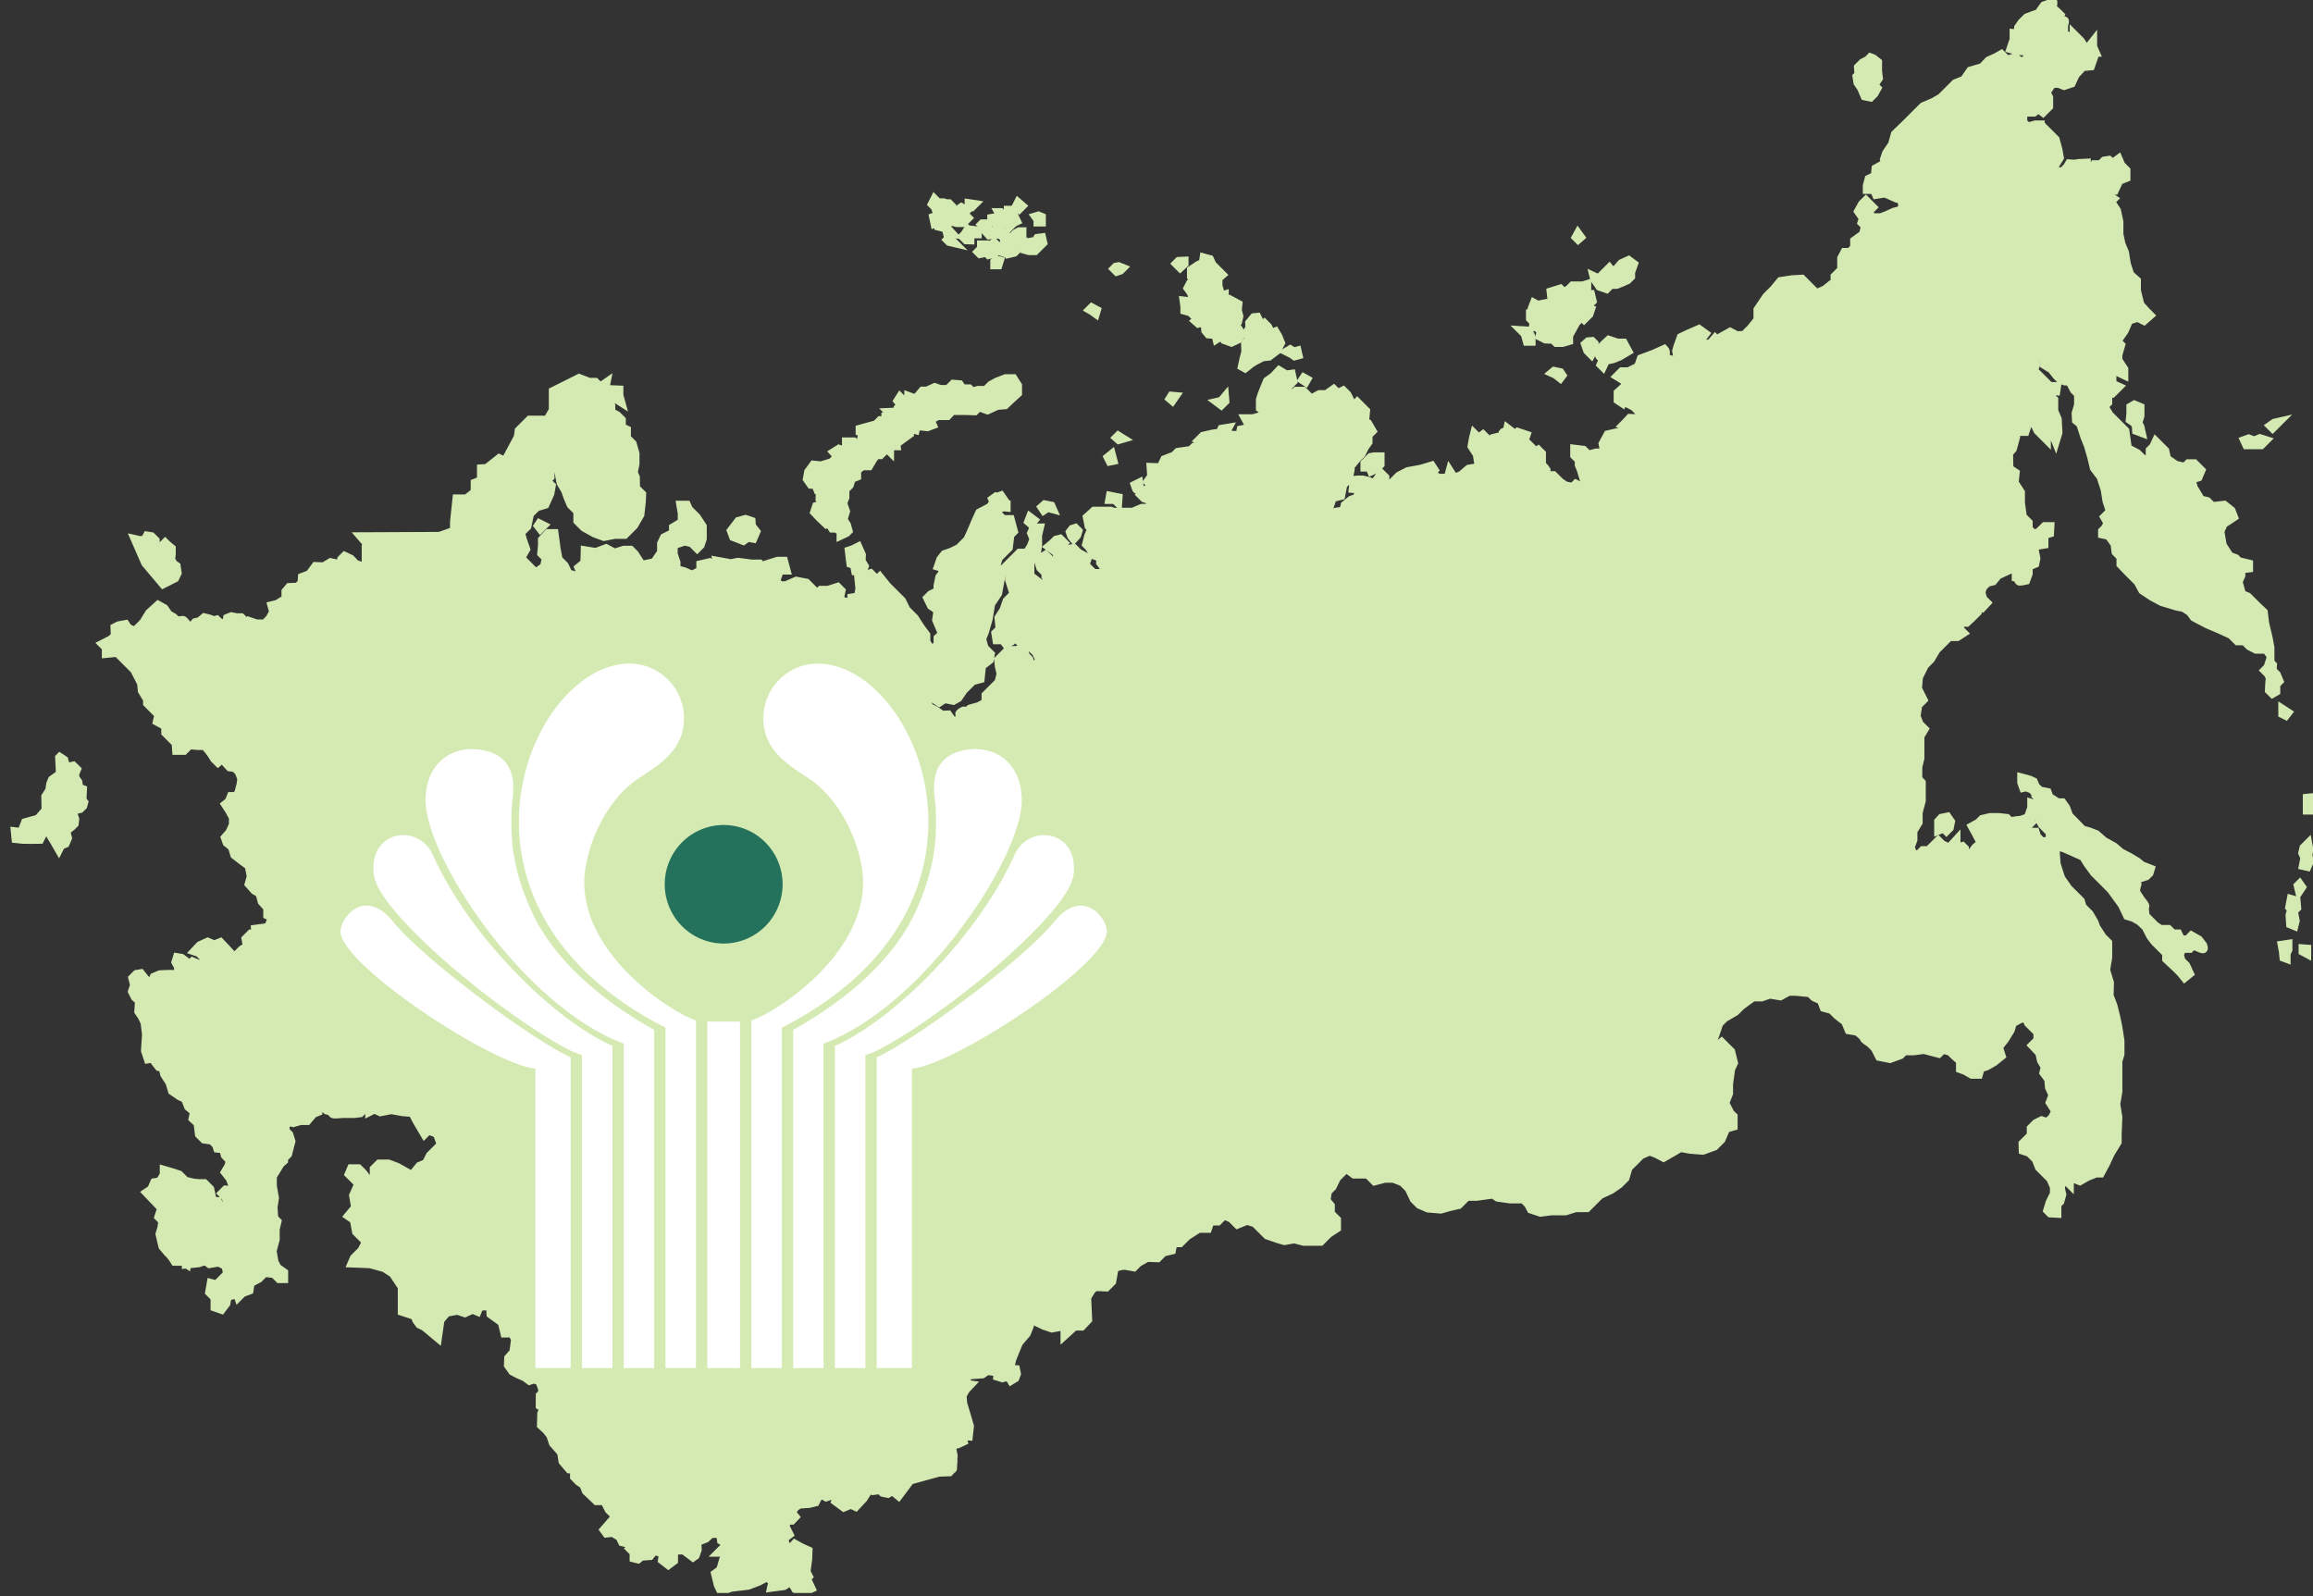 <svg width="400" height="276" viewBox="0 0 400 276" fill="none" xmlns="http://www.w3.org/2000/svg">
<rect x="0" y="0" width="400" height="276" fill="#333333" stroke="none"/>
<g clip-path="url(#clip0_13_547)">
<path d="M27.447 210.424L28.146 211.123L28.845 211.289V211.953L29.744 212.852L30.609 213.716L30.442 215.014V216.41L29.644 217.208L30.243 218.14H31.574L32.306 218.606L32.573 216.876L33.538 215.911L32.306 214.614L32.373 213.617L31.774 212.02H32.839L33.538 211.322L33.238 210.357L32.972 208.828L33.804 207.996L34.636 207.231L33.704 205.701V204.637L32.04 204.237L30.975 203.173L29.977 202.84L28.379 202.374V203.173L27.647 204.37L26.715 204.503L26.182 205.701L25.383 206.233L27.946 208.927L27.447 210.424Z" fill="#D5EAB3" stroke="#D5EAB3" stroke-width="1.5"/>
<path d="M28.146 215.545L27.646 213.417L27.98 212.286L28.146 211.122L28.845 211.288V211.953L30.609 213.716L30.442 215.013V216.41L29.644 217.208L29.011 216.576L28.146 215.545Z" fill="#D5EAB3" stroke="#D5EAB3" stroke-width="1.5"/>
<path d="M32.306 218.606L34.303 218.405L35.501 218.007L36.234 218.539L37.831 218.273L39.029 218.872L39.362 220.268L38.664 220.967L37.998 221.632V222.33L36.5 221.931L36.234 223.461L37.166 224.392V226.056L38.297 226.454L39.096 225.391L39.296 224.193L40.361 223.927L40.927 223.361L41.227 224.26L41.925 223.561L43.09 223.128L43.29 221.865L44.754 221.067L45.753 220.069L47.417 220.268L48.283 221.133H49.081V220.069L47.95 219.27L47.417 218.273L47.084 216.344L47.617 214.348V212.552L47.925 211.246L47.367 210.689L45.913 211.355L44.943 210.931L43.55 211.415L42.217 211.113L42.035 209.962L41.368 207.964L41.247 206.511L40.278 205.845L39.029 205.767L38.431 206.366L39.029 206.964L39.296 207.829L39.029 209.093H38.165L37.632 207.763H36.766L36.3 205.634L35.335 204.669H34.703L33.704 204.637V205.701L34.636 207.231L32.972 208.827L33.238 210.357L33.538 211.322L32.839 212.02H31.774L32.373 213.617L32.306 214.614L33.538 215.911L32.573 216.876L32.306 218.606Z" fill="#D5EAB3" stroke="#D5EAB3" stroke-width="1.5"/>
<path d="M2.75 145.042L3.966 145.169L5.571 145.183L6.891 145.163L7.474 144.011L8.014 143.661L8.519 143.784L8.764 144.468L9.548 145.763L10.176 146.859L10.518 146.182L11.296 145.856L11.695 144.907L11.389 143.677L12.311 142.976L12.861 142.43L12.95 141.652L12.46 140.195L13.843 139.842L14.341 139.357L14.511 138.745L14.199 138.329L14.289 136.507L13.648 136.258L13.486 135.238L12.988 134.543L12.943 133.815L13.259 133.05L12.651 132.453L11.38 132.715L11.066 131.444L10.355 130.973L10.286 131.043L10.427 133.848L9.041 134.852L8.746 135.559L8.582 136.68L7.891 137.748L7.941 140.103L6.619 141.619L4.375 142.251L3.726 143.936L2.627 143.815L2.75 145.042Z" fill="#D5EAB3" stroke="#D5EAB3" stroke-width="1.5"/>
<path d="M76.126 228.249L75.984 229.172L75.682 231.296L73.41 229.406L72.565 229L72.019 228.249L71.787 227.523L80.816 210.811L90.814 212.385L95.965 220.802L98.146 227.583L99.46 227.8L100.321 228.81L101.79 229.402L102.97 229.195L107.233 231.766L107.882 231.404L108.672 230.981L109.683 231.42L109.911 232.512L110.793 233.57L110.956 234.423L111.146 236.789L111.729 236.411L112.484 236.329L111.89 237.885L111.257 238.837L110.44 240.559L110.953 241.246L112.017 241.63L112.44 243.701L111.545 244.604L111.79 246.474L112.862 246.672L114.062 247.374L116.45 247.379L116.877 248.45L116.371 249.789L117.927 251.545L118.454 251.099L118.361 249.861L118.955 249.377L119.94 249.427L121.502 247.784L123.175 247.41L124.756 247.264L126.01 246.554L126.818 245.903L127.679 245.986L128.199 246.578L127.783 247.025L127.162 247.397L126.835 247.77L125.356 248.216L126.28 249.195L127.34 249.411L127.609 250.58L128.608 251.173L129.639 251.889L130.604 250.725L131.376 250.079L131.712 251.127L131.564 252.048L132.859 252.122L132.497 253.252L132.929 253.39L133.643 253.506L133.802 254.275L134.434 254.567L135.729 255.206L134.624 255.502L133.562 256.123L132.616 255.863L132.756 256.52L132.349 256.469L131.369 256.044L130.638 256.8L130.026 257.089L129.204 256.79L128.376 255.625L126.009 255.618L126.028 255.421L125.036 254.66L124.925 253.625L126.198 253.578L126.792 252.524L126.154 251.168L125.459 250.953L124.948 251.95L123.968 252.249L123.027 251.727L122.394 252.657L122.041 251.324L121.23 251.438L120.773 251.856L120.418 254.263L117.928 253.162L117.291 253.391L118.114 254.669L117.093 255.297L116.852 256.181L116.143 256.644L114.906 256.043L113.325 254.779L111.646 255.487L110.72 257.147L111.76 257.136L112.347 258.369L113.692 258.478L113.672 259.685L112.981 260.193L112.878 262.239L113.503 262.417L113.48 263.771L112.856 263.965L112.419 264.413L111.764 264.412L111.833 265.021L111.251 265.345L111.092 265.699L110.158 265.435L110.208 266.326L109.799 266.729L109.708 267.141L109.388 267.164L109.061 267.017L107.622 266.647L107.185 265.741L105.941 265.017L104.889 265.136L104.47 264.566L106.634 262.059L105.995 261.713L105.332 261.081L104.543 259.536L103.166 259.542L102.129 258.542L101.379 257.85L100.938 256.742L100.078 256.163L99.325 255.39L99.357 254.073L98.474 254.042L97.335 252.702L97.095 251.175L95.677 249.574L95.216 248.187L94.457 247.237L93.609 246.461L93.665 244.441L94.101 243.573L93.399 243.099L93.408 241.329L93.845 240.882L93.802 240.157L93.566 239.504L93.351 238.856L92.363 238.477L91.59 238.735L90.75 238.122L89.64 237.639L88.629 237.102L87.898 236.067L87.944 234.861L88.842 233.832L89.136 231.554L88.559 230.523L87.29 230.545L86.832 228.656L84.888 227.254L84.812 225.818L82.895 225.903L82.545 226.765L81.711 226.415L80.392 227.034L79.1 226.603L77.242 226.953L76.126 228.249Z" fill="#D5EAB3" stroke="#D5EAB3" stroke-width="1.5"/>
<path d="M109.69 267.246L109.806 266.727L110.21 266.323L110.152 265.458L111.076 265.689L111.249 265.343L111.826 265.054L111.768 264.42H112.403L112.865 263.958L113.5 263.785V262.401L112.865 262.228L112.98 260.21L113.673 259.69V258.479L112.345 258.364L111.768 257.153H110.729L111.653 255.48L113.327 254.788L114.943 256.057L116.155 256.634L116.847 256.172L117.078 255.307L118.117 254.673L117.309 253.404L117.944 253.173L120.426 254.269L120.772 251.847L121.234 251.443L122.042 251.328L122.388 252.654L123.023 251.731L123.946 252.25L124.928 251.962L125.447 250.982L126.14 251.155L126.775 252.539L126.197 253.577L124.928 253.635L125.043 254.673L126.024 255.423L125.909 256.461L124.466 257.095L122.908 255.48L120.945 255.538L119.618 256.057L119.098 257.268L119.445 258.076L121.984 258.191L124.004 258.998L125.389 260.498L126.544 259.69L127.813 259.287L128.391 260.844L128.448 261.94L129.834 261.478L130.064 262.92L131.219 261.882L132.777 262.113L133.874 262.863L135.952 262.632L136.067 263.209L135.721 263.843L136.471 265.343L135.548 266.035L135.836 267.131L136.586 267.996L137.452 267.015L138.606 267.65L139.761 268.169L139.703 269.668L139.415 271.802L139.819 272.61L138.953 273.454H139.703L140.28 274.686L139.184 275.205L137.568 274.744L136.817 273.454L135.548 274.225L133.412 274.513L133.643 273.454L132.604 272.725L131.219 273.454L129.372 274.167L126.428 274.513L124.697 275.147L124.177 274.052L123.716 272.148L124.6 271.507L125.12 269.719L125.909 268.457H124.35L125.851 266.958L124.754 266.381L124.581 265.17L122.908 265.227L122.042 266.035L120.541 266.611L120.599 267.996L120.253 268.976L119.849 269.265L118.232 268.053L116.501 268.111V269.899L115.578 270.591L114.539 269.784L114.712 268.572L113.096 268.169L112.403 269.034L110.902 269.149L110.325 269.611L109.633 269.438V268.457L108.998 267.823L109.69 267.246Z" fill="#D5EAB3" stroke="#D5EAB3" stroke-width="1.5"/>
<path d="M136.925 262.906L136.004 262.876L135.955 262.621L133.874 262.865L132.764 262.113L131.225 261.882L130.064 262.924L129.84 261.469L128.447 261.949L128.388 260.815L127.813 259.285L126.518 259.7L125.387 260.487L123.981 258.988L122.016 258.19L119.444 258.077L119.108 257.281L119.619 256.046L120.923 255.539L122.908 255.48L124.478 257.091L125.908 256.471L126.014 255.632L128.382 255.628L129.214 256.792L130.016 257.086L130.631 256.807L131.381 256.032L132.329 256.466L132.767 256.53L132.622 255.859L133.559 256.122L134.63 255.503L135.727 255.203L133.811 254.275L133.65 253.507L132.933 253.386L132.496 253.253L132.86 252.109L131.564 252.042L131.717 251.106L131.382 250.102L130.615 250.695L129.638 251.895L128.644 251.193L127.61 250.583L127.335 249.412L126.282 249.2L125.348 248.224L126.838 247.774L127.155 247.404L127.774 247.029L128.206 246.568L130.354 246.661L129.863 245.69L129.256 244.951L130.175 244.059L131.526 243.268L133.629 243.576L134.847 244.289L135.85 244.797L136.744 245.62L137.895 246.216L138.885 247.172L139.263 245.89L139.385 244.963L140.163 243.705L141.133 243.622L142.396 243.652L143.545 243.929L143.929 244.497L144.489 245.17L145.215 245.559L146.098 245.788L146.255 246.354L147.027 246.506L147.526 246.849L148.02 246.922L148.208 246.449L149.247 246.624L150.14 246.457L151.04 247.194L152.112 247.333L152.984 246.989L153.755 247.127L153.877 247.703L154.772 247.859L155.602 247.605L156.63 247.825L157.067 248.402L158.275 248.311L161.281 249.357L161.786 251.262L163.435 251.431L164.08 251.581L164.803 252.712L164.746 253.913L164.17 254.548L162.341 254.615L157.398 255.974L155.388 258.659L154.349 257.794L153.539 258.274L152.676 258.101L152.204 257.63L151.061 257.779L150.528 257.162L149.3 259.106L147.968 260.533L147.149 260.152L145.936 260.648L144.517 259.599L145.058 258.158L142.878 258.883L142.058 258.387L141.357 259.045L141.008 259.755L139.926 260.02L138.267 260.13L137.563 260.547L136.843 261.512L137.489 262.314L136.925 262.906Z" fill="#D5EAB3" stroke="#D5EAB3" stroke-width="1.5"/>
<path d="M62.88 191.858L62.122 191.101L61.607 190.041L61.486 188.951L62.395 189.072L63.001 189.738L63.637 189.102V187.437L63.304 185.378L63.607 183.804L62.88 183.077L61.728 181.987L60.941 181.503L61.728 180.716L62.092 179.142L61.213 178.263L60.82 177.083L61.789 176.417L62.577 175.629L63.667 175.69L64.698 175.266V174.176L65.485 173.389L66.425 172.45H67.606L68.394 171.876L68.818 170.906H69.848L70.485 171.542L70.091 172.723V173.934L70.969 174.813L72.454 175.084L72.575 173.934L73.363 173.147L73.666 172.481H75.06H76.332L76.938 171.573H78.21L79.422 172.239L80.816 171.754L81.573 170.997L83.058 171.27L83.482 172.481V173.632H84.331L85.785 173.389L86.573 174.177L86.997 175.206L88.451 175.751L89.36 176.841L89.603 178.476L90.208 180.05L90.693 181.08L89.966 181.806V182.775H90.754L91.481 181.564L92.511 182.472L93.238 183.865L94.268 184.168L95.541 183.986L96.934 183.32L97.965 183.865L99.116 184.773L99.54 185.681L100.691 185.257H102.085L102.842 186.014V187.558L103.736 188.452L103.964 189.133L105.145 190.314H106.205L106.857 189.662H107.478L107.963 190.646L108.659 191.342L110.023 191.252H111.356L112.144 190.465L112.992 189.315L112.144 188.467L111.901 187.437L111.326 186.862L110.477 186.014L110.084 185.136L110.568 183.865L111.78 184.167L112.81 183.865L113.235 182.775L112.81 181.261L113.84 180.837L115.416 180.777L116.446 181.806H117.294L118.052 181.049L117.234 180.232L116.567 179.565L115.901 179.142L116.749 178.294L116.325 177.386L116.749 176.054H118.021L119.415 176.78L120.385 177.628L121.475 177.325L122.99 177.628L125.051 177.567L126.444 177.991H127.474L128.626 178.597L129.838 178.354L130.535 177.658H131.171L132.746 178.476H134.382L135.715 178.234L136.806 178.839L138.139 178.476H139.654L140.381 177.446L141.714 177.567L142.926 178.294H144.441L144.987 179.384H146.077L146.986 179.808L147.471 181.322L147.168 182.17V183.32L146.41 184.077L146.744 185.136L148.077 185.5L149.289 184.773L150.167 185.651L149.774 187.074L150.985 187.438L151.652 186.771L152.743 187.438H153.955V188.285L152.5 188.951L152.137 190.586H153.167L154.439 189.981L155.106 190.949L156.56 190.162L158.257 189.678L159.257 188.679L160.196 188.648L161.468 188.588L162.377 187.68H163.468L163.771 188.528L163.044 189.496H162.196V190.586L163.226 191.01L163.983 191.767L164.68 193.251L165.347 193.916L166.377 194.946L167.104 197.368V199.366L168.073 200.274V201.727L169.103 203.544L169.407 205.118L169.831 206.511L170.618 208.085L171.952 207.843L172.618 206.45L173.588 206.148L174.254 206.935V207.843L174.921 208.509L175.648 209.235L176.981 208.994L177.587 209.6L179.102 209.357L179.859 208.6H181.404L182.147 209.342L183.283 209.841L184.131 210.628L184.373 212.082L185.404 212.748L185.888 213.838L187.161 214.625V216.078L188.797 216.502L190.251 216.986L191.827 216.381L192.766 215.442L193.099 216.683L193.766 217.895L194.311 218.803L192.722 219.174L192.275 221.626L191.312 222.588L189.373 222.511L188.732 223.072L187.952 224.374L188.124 228.209L187.046 229.35L185.821 229.334L184.153 230.852V229.277L181.909 229.675L180.58 229.229L177.863 227.933L178.025 229.314L177.511 230.59L176.155 232.183L175.031 234.948L174.567 236.779L175.653 236.834L175.804 237.565L175.529 238.302L174.863 238.704L174.442 237.997L173.358 238.286L172.52 238.024L172.598 237.281L170.748 237.023L169.879 237.612L167.4 237.802L167.158 238.417L166.455 237.708L165.963 238.226L165.108 238.762L165.572 239.141L167.777 239.465L166.955 240.337L166.407 241.345L166.517 242.726L166.927 244.076L167.333 245.434L167.675 246.639L167.486 248.363L166.28 248.282L166.575 249.265L165.612 249.717L164.991 249.831L164.607 250.449L164.862 251.761L164.763 252.609L164.062 251.581L163.492 251.451L161.787 251.268L161.599 250.608L161.28 249.35L159.094 248.598L158.281 248.322L157.059 248.407L156.614 247.829L155.611 247.617L154.766 247.861L153.877 247.706L153.742 247.131L153.006 246.994L152.092 247.338L151.044 247.202L150.7 246.919L150.147 246.463L149.247 246.626L148.209 246.455L148.018 246.933L147.523 246.843L147.018 246.51L146.262 246.36L146.09 245.786L145.188 245.574L144.505 245.18L143.963 244.548L143.548 243.934L142.375 243.657L141.113 243.621L140.164 243.705L139.382 244.976L139.253 245.919L138.887 247.189L137.93 246.249L136.761 245.632L135.84 244.793L134.799 244.263L133.626 243.571L132.587 243.423L131.522 243.271L130.186 244.058L129.258 244.95L129.858 245.687L130.357 246.667L129.626 246.633L128.195 246.566L127.639 245.969L126.747 245.915L125.828 246.657L124.746 247.281L123.093 247.415L121.501 247.752L120.684 248.614L119.906 249.37L118.927 249.39L118.399 249.921V251.005L117.949 251.596L117.332 250.853L116.398 249.655L116.927 248.516L116.477 247.43L114.969 247.402L114.071 247.385L112.883 246.683L111.782 246.475L111.542 244.608L112.434 243.724L111.995 241.637L110.977 241.28L110.443 240.587L111.2 238.927L111.907 237.862L112.467 236.335L111.731 236.413L111.133 236.808L110.959 234.457L110.798 233.569L109.905 232.511L109.667 231.417L108.671 231L107.243 231.76L102.951 229.195L101.864 229.407L100.355 228.82L99.44 227.805L98.144 227.584L95.962 220.802L90.811 212.385L80.813 210.811L71.785 227.523L69.543 226.797V222.558L67.967 220.196L66.452 219.228L63.968 218.561L62.453 218.501L60.877 218.441L61.241 217.593L62.544 216.291L63.362 214.747L62.423 213.809L61.635 213.021L61.241 210.932L60.272 210.266L61.483 208.813L61.12 206.754L62.029 204.695L60.362 203.03L60.756 202.092H61.968L62.756 202.879L63.665 204.09H64.695V202.152L65.573 201.274H67.179L68.694 201.849L70.754 203L72.178 204.423L72.512 204.09L71.724 202.697L72.572 201.667L73.724 201.184L74.39 199.851L75.511 198.731L76.299 197.944L75.602 196.036L74.087 195.431L73.421 196.097L72.027 193.736L71.36 192.403L69.724 192.282L67.664 191.919L65.786 192.282L64.755 191.798L63.907 192.221V191.434L62.877 191.858L62.88 191.858Z" fill="#D5EAB3" stroke="#D5EAB3" stroke-width="1.5"/>
<path d="M19.279 110.588L19.917 109.95L19.861 108.536L20.5 108.203L21.692 107.981L22.136 108.647L23.343 109.16L24.827 107.677L25.826 106.041L27.348 104.657L28.393 105.237L29.136 106.304L29.994 106.791L30.598 107.394C30.598 107.394 31.48 107.255 31.619 107.255C31.759 107.255 32.246 107.881 32.246 107.881L32.78 108.808L33.337 108.159L33.778 107.649L34.52 107.486L35.333 106.814L36.191 107.023L36.981 107.324L37.456 107.197L37.723 107.463L38.257 107.811L39.162 107.904L39.325 106.907L39.998 106.629L40.944 106.813H41.702L42.096 107.207L42.187 108.054L42.914 108.175L43.186 107.479L44.338 107.872H45.095L45.489 108.175L45.307 109.022L45.852 110.233L46.701 111.081L46.398 112.05L46.034 112.958L47.186 113.262L48.216 114.231V116.29L47.064 117.259L46.64 118.167L45.428 118.53L44.944 119.862L44.277 121.436L43.913 122.89L43.974 123.919L43.368 124.343L44.277 125.251L43.913 126.583L43.611 127.794L42.459 128.158L41.248 127.734L40.884 126.825L40.218 126.099L39.309 126.159L39.006 127.249L38.218 128.158L37.066 129.308L36.521 130.277L35.43 128.945H34.218L32.764 128.824L31.795 129.793H30.522L30.431 128.491L29.431 127.492L28.643 126.704V125.554L27.189 124.766L27.462 123.586L26.462 122.587L25.492 121.618V120.952L24.584 119.438L24.462 118.166L23.251 115.805L22.16 114.715L20.797 113.352L20.281 112.838L18.361 113.02V111.971L17.753 111.364L19.279 110.588Z" fill="#D5EAB3" stroke="#D5EAB3" stroke-width="1.5"/>
<path d="M275.753 48.263L275.643 47.823L276.468 48.208L276.88 47.796L277.457 47.219L278.31 46.367L278.832 46.999H279.107L279.794 46.312L280.427 45.57L281.637 45.021L282.517 45.68L282.022 47.054V47.823L281.444 48.4L280.537 48.812L279.547 49.197H278.558L277.815 49.939L276.633 49.527L276.028 48.648L275.753 48.263Z" fill="#D5EAB3" stroke="#D5EAB3" stroke-width="1.5"/>
<path d="M273.718 49.417H271.958L271.381 49.994L270.474 50.626L269.814 49.966L268.219 50.461L268.329 51.45L268.742 51.862L269.346 52.467L269.759 52.879L269.154 53.373L268.329 52.659L267.889 53.099L267.284 52.494L265.91 52.769L265.305 52.439L265.03 53.154L265.47 53.593L264.645 54.033V55.077L265.305 55.736L265.14 56.506H265.745L266.515 57.275L266.294 58.154L267.284 58.649L268.604 58.704L269.154 59.253H270.144L271.299 58.923V58.044L270.584 57.385L270.969 57L271.546 57.577L272.563 55.736L273.526 54.775L273.938 55.187L274.818 54.308L275.093 53.483L274.103 53.154L273.443 53.813L272.619 53.209L271.629 52.604L270.639 51.89L270.969 51.175L271.491 50.653L271.904 52.054L272.536 52.687L273.608 52.879L274.268 52.604H274.818L275.368 52.055L275.093 50.901H274.213L274.433 49.911V49.197L273.718 49.417Z" fill="#D5EAB3" stroke="#D5EAB3" stroke-width="1.5"/>
<path d="M274.653 59.088L274.158 59.528L274.543 60.627L275.176 61.259L275.698 60.242V59.418L275.313 59.033L274.653 59.088Z" fill="#D5EAB3" stroke="#D5EAB3" stroke-width="1.5"/>
<path d="M276.908 60.077L276.275 60.709L276.633 61.561L277.238 62.166L276.853 63.045L277.183 63.375L277.678 62.331L278.942 62.056L280.042 61.616L281.527 60.737L280.757 59.308H279.712L278.228 58.813L277.54 59.446L276.908 60.077Z" fill="#D5EAB3" stroke="#D5EAB3" stroke-width="1.5"/>
<path d="M264.535 57.714L264.04 57.22L263.16 57.165L263.738 57.742L264.095 59.033H264.809V58.319L264.535 57.714Z" fill="#D5EAB3" stroke="#D5EAB3" stroke-width="1.5"/>
<path d="M237.039 79.09L236.022 80.107V80.794H236.874L237.149 81.453L237.864 81.123L238.689 80.299V78.98H237.644L237.039 79.09Z" fill="#D5EAB3" stroke="#D5EAB3" stroke-width="1.5"/>
<path d="M272.891 40.405L272.561 41.009L272.918 41.367L273.331 41.009L272.891 40.405Z" fill="#D5EAB3" stroke="#D5EAB3" stroke-width="1.5"/>
<path d="M269.811 64.418L268.766 64.199L268.437 64.473L269.042 64.748L269.811 65.353L270.141 64.913L269.811 64.418Z" fill="#D5EAB3" stroke="#D5EAB3" stroke-width="1.5"/>
<path d="M225.488 65.353L225.268 65.683L225.763 66.012L225.983 65.628L225.488 65.353Z" fill="#D5EAB3" stroke="#D5EAB3" stroke-width="1.5"/>
<path d="M223.124 60.462L222.574 60.792L223.344 61.177L223.893 61.561L224.498 61.397L224.333 60.682L223.728 60.847L223.124 60.462Z" fill="#D5EAB3" stroke="#D5EAB3" stroke-width="1.5"/>
<path d="M217.735 57.77V57L217.789 55.626L217.405 54.857L216.855 54.912L216.085 55.846L216.14 56.67L215.81 57.22L216.03 58.704L215.37 59.363L215.425 60.847L215.095 62.111L214.82 63.375L215.315 63.649L216.36 62.825L216.965 62.441L218.34 61.726L219.439 61.616L220.814 60.572L221.474 59.308L221.034 58.209L220.539 57.385L219.879 57.66L219.219 56.506L218.724 56.011L218.119 56.725L217.735 57.77Z" fill="#D5EAB3" stroke="#D5EAB3" stroke-width="1.5"/>
<path d="M212.785 51.89L212.29 52.494L211.85 53.319L211.465 53.154L211.74 52.11V51.011L210.531 51.395C210.531 51.395 209.816 51.56 209.651 51.615C209.486 51.67 208.661 51.945 208.661 51.945L208.276 52.769L208.056 53.484L207.561 54.088L207.726 54.802L206.791 55.517L207.231 55.901L207.891 55.682L208.441 56.451L208.496 57.165L208.991 57.77L210.255 57.879L210.42 58.593L211.3 58.044L211.74 58.758L212.95 59.198L214.105 58.648L214.655 57.879L214.215 57L213.5 56.01L214.05 55.626L214.27 54.692L213.995 53.647L214.105 52.603L212.785 51.89Z" fill="#D5EAB3" stroke="#D5EAB3" stroke-width="1.5"/>
<path d="M211.796 68.705L211.246 69.364L210.531 69.529L211.191 70.024L211.851 69.364L211.796 68.705Z" fill="#D5EAB3" stroke="#D5EAB3" stroke-width="1.5"/>
<path d="M202.612 68.485L202.337 68.925L202.722 69.254L203.217 68.54L202.612 68.485Z" fill="#D5EAB3" stroke="#D5EAB3" stroke-width="1.5"/>
<path d="M196.948 83.542L196.288 83.871C196.288 83.871 196.563 84.696 196.563 84.586C196.563 84.476 197.058 84.366 197.058 84.366L196.948 83.542Z" fill="#D5EAB3" stroke="#D5EAB3" stroke-width="1.5"/>
<path d="M192.219 78.596L191.614 79.09L191.944 79.75L192.493 79.64L192.219 78.596Z" fill="#D5EAB3" stroke="#D5EAB3" stroke-width="1.5"/>
<path d="M191.999 85.795L191.889 86.399H192.824L193.319 86.894L193.374 86.069L192.824 85.959L191.999 85.795Z" fill="#D5EAB3" stroke="#D5EAB3" stroke-width="1.5"/>
<path d="M188.809 53.209L188.479 53.538L188.864 53.758L189.469 54.198L189.634 53.648L188.809 53.209Z" fill="#D5EAB3" stroke="#D5EAB3" stroke-width="1.5"/>
<path d="M185.455 91.509L185.07 92.004L185.29 92.663L185.675 93.158L186.225 92.553L186.445 91.839L185.95 91.344L185.455 91.509Z" fill="#D5EAB3" stroke="#D5EAB3" stroke-width="1.5"/>
<path d="M182.65 93.378L182.045 93.982L181.385 94.532L181.99 94.971L182.485 94.532H183.255L183.97 93.872L183.31 93.213L182.65 93.378Z" fill="#D5EAB3" stroke="#D5EAB3" stroke-width="1.5"/>
<path d="M180.671 87.278L180.176 87.718L180.506 88.212L181.166 87.773L181.991 87.993L181.771 87.498L180.671 87.278Z" fill="#D5EAB3" stroke="#D5EAB3" stroke-width="1.5"/>
<path d="M178.141 89.476L177.866 90.191L178.306 90.575L178.801 89.971L178.141 89.476Z" fill="#D5EAB3" stroke="#D5EAB3" stroke-width="1.5"/>
<path d="M172.258 85.905L171.653 86.344L171.873 86.839L171.433 87.443L171.543 87.828L172.533 88.103L173.467 87.663L174.018 87.718V87.169L173.138 86.949L173.578 86.454L173.082 85.74L172.478 85.96L172.258 85.905Z" fill="#D5EAB3" stroke="#D5EAB3" stroke-width="1.5"/>
<path d="M148.391 94.587L147.511 95.026L146.852 95.246L147.017 96.675L147.126 97.444L147.731 97.609L147.951 98.763L149.106 98.873L149.491 97.939L148.941 97.005L148.996 95.961L148.391 94.587Z" fill="#D5EAB3" stroke="#D5EAB3" stroke-width="1.5"/>
<path d="M128.925 89.806L127.715 90.136L127 91.07L126.45 91.784L126.835 92.828L127.715 93.158L128.54 93.488L129.31 92.938L130.244 93.103L130.739 91.949L129.97 90.96L129.914 90.136L128.925 89.806Z" fill="#D5EAB3" stroke="#D5EAB3" stroke-width="1.5"/>
<path d="M93.29 90.575L93.071 90.905L93.456 91.4L93.95 90.905L93.29 90.575Z" fill="#D5EAB3" stroke="#D5EAB3" stroke-width="1.5"/>
<path d="M144.541 91.345H143.936L143.277 90.356L142.892 90.575L141.737 89.476L140.857 88.542L141.187 87.553L142.067 87.278L142.397 86.729L141.792 86.234L141.847 84.915L141.462 84.806L141.077 83.816L140.252 83.761L139.593 82.827L139.812 81.618L140.692 80.409L141.737 80.519L142.067 80.904L142.452 81.069L142.617 80.354L143.882 79.97L144.872 78.926L144.212 78.212L145.092 77.662L146.081 78.047L146.356 77.222V76.398H147.621L148.226 77.002L148.858 76.371L148.996 75.794L150.371 75.519L149.903 75.052L148.721 74.639V74.2L150.096 73.815L151.525 73.431L152.24 72.716H153.175V72.057L154.495 72.002L153.78 71.288L154.935 71.233L155.375 71.672L155.32 70.573L155.87 70.024L155.265 69.309L155.65 68.705L156.31 69.364H157.135V68.54L158.344 68.98L158.949 68.32L159.554 67.606H160.324L161.644 67.002L162.579 67.331H163.953L164.861 66.424L165.933 66.507L166.428 67.221H167.583L168.133 67.771L169.123 67.496H170.497L171.405 66.589L172.477 66.012L173.906 65.463H175.226L175.996 66.672V67.99L174.842 69.035L173.797 70.024L172.422 70.134L170.772 70.903L169.287 70.353L168.573 71.068L166.868 71.013H164.668L163.843 71.892H162.139L160.874 72.606L161.259 73.486L160.379 73.815L159.334 73.705H158.399L158.289 74.31L157.3 74.035V75.024L156.31 75.739L155.485 76.343V75.409L154.825 76.013L154.99 77.112H154.33L153.862 76.645V77.167V77.992L153.381 77.511L152.763 78.129L152.24 78.651H151.525L150.975 79.365L150.26 80.574H149.106L148.171 81.344V82.388L147.236 82.772L146.906 83.871L146.136 84.641V86.015L145.751 87.004L146.246 88.432L145.806 89.861L146.411 90.795L146.686 91.784L146.356 92.114L145.421 92.554V91.839L144.541 91.345Z" fill="#D5EAB3" stroke="#D5EAB3" stroke-width="1.5"/>
<path d="M193.433 46.095L192.978 46.186L192.683 46.481L193.137 46.935L193.751 46.731L194.114 46.367L193.433 46.095Z" fill="#D5EAB3" stroke="#D5EAB3" stroke-width="1.5"/>
<path d="M203.84 45.187L203.431 45.595L203.749 45.913L204.09 46.254L204.794 45.595V45.141L203.84 45.187Z" fill="#D5EAB3" stroke="#D5EAB3" stroke-width="1.5"/>
<path d="M208.203 44.596L208.066 45.505L207.248 45.868L206.021 46.685V47.821L206.521 48.32L205.862 48.979L205.43 49.819L206.021 50.636L206.248 51.454L207.294 52.362L208.248 51.454H208.884L209.839 50.909L210.975 50.545L210.657 49.456V48.093L211.338 47.503L210.771 46.935L209.612 45.777L209.202 44.869L208.203 44.596Z" fill="#D5EAB3" stroke="#D5EAB3" stroke-width="1.5"/>
<path d="M205.521 52.135L204.749 52.044L204.885 53.043V53.679L205.885 53.952L206.294 54.36L206.908 53.747L207.248 52.862L206.658 52.407L205.521 52.135Z" fill="#D5EAB3" stroke="#D5EAB3" stroke-width="1.5"/>
<path d="M193.387 75.387L193.092 75.682L193.478 76.023L194.114 75.841L193.387 75.387Z" fill="#D5EAB3" stroke="#D5EAB3" stroke-width="1.5"/>
<path d="M179.571 37.33L179.117 37.466L179.481 37.966V38.42H180.117V37.557L179.571 37.33Z" fill="#D5EAB3" stroke="#D5EAB3" stroke-width="1.5"/>
<path d="M179.435 41.19L179.117 41.69L177.935 41.917L177.163 42.326L177.753 42.598L177.481 43.234L177.981 43.37H178.98L179.776 42.575L180.367 41.985L180.162 41.099L179.435 41.19Z" fill="#D5EAB3" stroke="#D5EAB3" stroke-width="1.5"/>
<path d="M175.663 40.373L175.413 40.622L175.89 41.099L176.754 40.782V40.055H176.254L175.663 40.373Z" fill="#D5EAB3" stroke="#D5EAB3" stroke-width="1.5"/>
<path d="M175.004 41.803L174.345 41.054L173.845 41.554L173.481 42.28V43.188L174.254 43.325L174.436 43.87L175.39 43.643L176.004 43.029L176.458 42.575L176.708 41.826H176.026L175.004 41.803Z" fill="#D5EAB3" stroke="#D5EAB3" stroke-width="1.5"/>
<path d="M172.3 44.96L172.005 45.255V45.822H172.618L172.845 45.096L172.3 44.96Z" fill="#D5EAB3" stroke="#D5EAB3" stroke-width="1.5"/>
<path d="M171.027 42.644L170.709 42.326H169.709V43.007L169.164 43.552L169.482 43.87L170.573 43.643L170.982 44.051L171.936 43.824L172.209 43.188L172.891 43.416L172.527 42.598L171.914 41.985L171.027 42.644Z" fill="#D5EAB3" stroke="#D5EAB3" stroke-width="1.5"/>
<path d="M176.072 35.059L175.799 35.604L176.277 36.081L176.731 35.627L176.072 35.059Z" fill="#D5EAB3" stroke="#D5EAB3" stroke-width="1.5"/>
<path d="M175.072 36.331H174.345V37.148L175.118 37.92V38.556L175.799 38.238L175.39 37.376L175.072 36.331Z" fill="#D5EAB3" stroke="#D5EAB3" stroke-width="1.5"/>
<path d="M170.527 38.693H169.891L169.755 38.829L170.278 39.351L170.527 38.693Z" fill="#D5EAB3" stroke="#D5EAB3" stroke-width="1.5"/>
<path d="M171.073 39.737L170.641 40.168L171.073 40.645L171.573 40.6L171.073 39.737Z" fill="#D5EAB3" stroke="#D5EAB3" stroke-width="1.5"/>
<path d="M171.482 37.739V38.329H172.118L171.982 37.648L171.482 37.739Z" fill="#D5EAB3" stroke="#D5EAB3" stroke-width="1.5"/>
<path d="M172.368 39.215V39.737H172.891L172.482 39.328L172.368 39.215Z" fill="#D5EAB3" stroke="#D5EAB3" stroke-width="1.5"/>
<path d="M172.891 40.418L173.118 40.645L173.527 40.237L172.891 40.418Z" fill="#D5EAB3" stroke="#D5EAB3" stroke-width="1.5"/>
<path d="M173.527 38.011V38.647L174.072 38.693V38.011H173.527Z" fill="#D5EAB3" stroke="#D5EAB3" stroke-width="1.5"/>
<path d="M172.709 36.74L173.027 37.33L173.323 37.035L173.027 36.74H172.709Z" fill="#D5EAB3" stroke="#D5EAB3" stroke-width="1.5"/>
<path d="M166.846 40.554L166.506 40.895L167.096 41.485L167.755 41.508V40.418L167.301 39.828L166.846 40.554Z" fill="#D5EAB3" stroke="#D5EAB3" stroke-width="1.5"/>
<path d="M168.346 39.828L168.573 40.464H169.028V39.919L168.346 39.828Z" fill="#D5EAB3" stroke="#D5EAB3" stroke-width="1.5"/>
<path d="M165.801 36.195L165.347 36.649V37.148L164.824 37.67L163.892 37.012L163.12 37.421V37.966L162.165 37.285L161.438 37.557L161.665 38.647L162.347 38.42V39.147L163.074 39.328L163.733 38.67L164.665 38.284L165.438 38.511H166.574L167.392 37.693L166.619 36.921L167.142 36.399L166.256 35.877L165.801 36.195Z" fill="#D5EAB3" stroke="#D5EAB3" stroke-width="1.5"/>
<path d="M163.211 35.059H162.211L161.62 34.469L161.211 35.286L161.734 35.809L161.938 36.422L163.12 36.013L163.529 36.422L164.301 36.104L164.619 36.422V35.741L164.097 35.218H163.62L163.211 35.059Z" fill="#D5EAB3" stroke="#D5EAB3" stroke-width="1.5"/>
<path d="M164.097 39.85H163.71L163.847 40.418L164.665 40.464L164.097 39.85Z" fill="#D5EAB3" stroke="#D5EAB3" stroke-width="1.5"/>
<path d="M164.256 41.054L163.847 41.463L164.165 41.781L164.938 41.962L164.438 41.463L164.256 41.054Z" fill="#D5EAB3" stroke="#D5EAB3" stroke-width="1.5"/>
<path d="M167.573 35.196V35.786H168.028L168.482 35.332L167.573 35.196Z" fill="#D5EAB3" stroke="#D5EAB3" stroke-width="1.5"/>
<path d="M327.257 24.978L327.742 23.222L329.59 21.435L331.65 19.377L332.59 18.438L334.408 17.651L335.71 16.894L336.922 15.683L338.165 14.442L339.68 13.836L340.77 12.262L342.83 11.656L343.921 10.505L345.254 9.9L346.102 9.416L347.072 10.385L348.466 9.961L349.708 10.899L350.526 10.082L351.98 9.294V8.568L350.526 8.87L348.829 8.749L347.738 8.447L348.102 7.357L349.253 6.569L348.284 6.327V5.782L348.951 5.843L349.072 4.753L349.678 3.906L350.526 3.058L351.98 2.513H352.405L353.495 0.999C353.495 0.999 354.525 0.697 354.889 0.333C355.252 -0.03 354.889 1.362 354.889 1.362L355.677 2.028L356.282 2.634L355.616 4.027C355.616 4.027 356.525 4.027 356.889 3.663C357.252 3.3 356.889 4.39 356.889 4.39V5.662L355.495 6.57L356.586 6.751L357.252 6.086L358.676 6.63V5.995L359.797 7.115L360.585 8.326L361.251 8.144L361.918 7.297V8.084L362.342 9.053H361.07V9.537L362.1 9.84L361.554 11.414L360.161 11.535L358.888 12.928L358.222 14.381L356.949 14.805L356.04 14.442H354.889L353.859 15.956L354.313 16.864V18.408L353.314 19.407L352.526 18.801L351.738 19.407H350.587L349.92 18.862L349.314 18.499L349.223 19.074L349.678 19.528L349.132 19.77L348.769 20.134L349.829 20.315V21.133L350.647 21.95L351.98 21.587H352.889L352.95 22.737L353.495 22.192L354.434 23.131L355.434 24.13L355.919 25.886L356.161 27.279L355.192 28.853H354.283L353.01 29.398L352.586 30.367L353.616 29.943H354.283L353.314 31.094L353.919 31.699L354.707 31.396V30.246L355.434 29.701L356.737 29.671L357.495 28.914L357.858 28.308L358.767 28.369L359.494 28.248L360.827 28.187V29.035H361.918L362.221 28.46H363.281L363.917 27.824L364.705 27.703L365.372 28.248L366.341 27.521L366.796 28.581L367.675 29.459V30.731L366.462 31.215L365.675 32.91H364.402L364.039 33.455L365.463 34.393L365.008 34.847L366.039 36.422L366.462 38.359V40.539L366.826 42.235L367.432 43.688L367.735 45.626L368.341 47.503L369.492 48.532V50.288L370.099 52.71L371.129 53.861L371.795 54.527L370.765 55.435L369.674 54.89L368.159 55.374L367.372 57.191L366.099 59.007L366.766 59.674L366.281 61.369V62.278L367.311 63.852V64.821L366.16 64.276L365.311 63.428L364.584 63.488L365.251 65.244V66.395L366.372 66.91L365.251 68.03H364.524V69.604L363.857 70.27L364.766 71.784L365.493 72.51L366.341 73.358L367.493 74.509L367.735 76.204L367.917 77.537L369.583 78.414L370.583 79.413H372.28L371.825 78.384V77.869L372.401 77.294L372.825 76.386L374.401 77.96L374.704 79.353L376.279 80.443L377.839 80.791L378.46 80.17H379.46L380.642 81.351L380.157 82.501L378.945 82.865L379.309 84.318L380.581 86.437L381.702 86.71L382.581 87.588L384.641 87.346L385.853 88.314L386.277 89.404L385.55 89.889L384.52 90.555L383.914 91.887L384.338 94.309L385.55 96.186L386.611 96.58L387.126 97.094L388.883 97.519V98.245L387.55 98.427V99.517L387.065 100.607L387.671 102.786L388.701 103.21L390.276 104.785L391.428 105.875L391.67 107.812L392.276 110.355L392.579 111.99V113.201L391.913 112.293H390.155L389.034 111.718L388.156 110.84H386.944L385.853 109.75L383.732 108.781L381.732 107.933L379.43 106.722L378.764 105.814L377.673 105.087L376.461 104.845L373.855 104.058L372.159 103.149L370.522 102.06L369.735 100.606L367.977 98.85L366.766 97.579L366.765 96.307L365.917 95.46L365.735 94.067L364.705 92.614L363.584 92.371V91.857L364.099 91.342L364.524 90.434L363.948 89.434L364.493 88.889L364.948 88.435L364.342 86.619L364.039 84.681L363.312 82.441L362.16 80.927L361.676 78.929L361.13 77.052L360.524 75.538L359.797 73.297L359.07 72.691L359.009 71.481L359.434 70.027V69.18V68.15L358.706 67.424L357.919 65.91H357.131L356.373 65.637L355.677 64.941L354.828 63.851L353.556 63.064V61.671L354.707 60.582L354.313 60.188L353.374 61.126L352.041 61.853V63.124L351.677 64.093L352.404 64.759L353.465 65.819L354.465 66.818H355.677L355.555 67.605L355.01 67.545L354.434 68.362L355.192 69.119V71.056L355.798 72.51L355.919 74.811L355.495 76.204L355.01 74.993L353.919 74.448L353.92 75.962L353.011 75.054L352.405 74.448L351.92 73.419L350.223 71.845L350.708 73.177L350.223 74.63H348.587V75.599L348.042 77.597L347.375 78.385L347.436 81.049L348.526 81.776L348.345 83.471L349.435 85.167V86.983L349.769 89.375L350.768 90.374V91.464L351.617 92.311L352.405 92.191L353.101 91.555L353.616 91.04H354.525L354.465 92.191L353.495 92.493V94.128L351.677 94.431L352.101 96.55L351.92 97.458L350.768 97.942V99.214L350.344 100.364C350.344 100.364 348.92 100.697 349.193 100.425C349.465 100.152 348.647 99.88 348.647 99.88V99.093L348.89 98.305L349.89 97.972L349.435 97.518L348.345 97.942L347.193 98.124V98.669L345.497 99.456L344.648 100.485L343.679 100.728L342.891 101.515L342.588 102.423L342.891 103.574L343.557 104.24L342.77 105.087L341.497 104.603L341.891 105.905L340.952 106.843L340.103 107.63H339.376L338.649 108.296L339.134 109.084L339.498 109.447L338.467 110.113H337.074L335.71 111.475L334.832 112.354L333.862 113.988L332.832 115.018L331.802 117.077L331.62 119.075L332.59 121.012L331.681 121.921L331.378 123.858L331.923 125.251L332.772 126.098L332.045 127.309V128.944V131.124L331.681 132.638V134.697L332.287 135.363V136.816V138.451L331.742 140.51V142.205L330.833 143.719V145.233L330.348 146.565L330.893 147.791H331.817L332.529 147.08H333.529L334.317 146.292L335.195 145.414L335.801 146.02L336.528 146.383V147.171L337.104 148.23L337.831 148.957L338.468 148.321V147.352L337.619 146.989V146.081L338.286 145.354V145.959L339.013 146.504L339.377 146.383L339.74 146.747V147.836V148.624L340.952 148.139V147.534L341.618 146.626L342.043 146.263L342.709 146.747L342.861 145.748L342.285 145.173L341.74 144.143L341.073 142.932L342.164 142.327L342.831 141.661L344.163 141.358H345.739L347.042 141.509L347.617 142.085C347.617 142.085 349.011 141.842 349.314 141.842C349.617 141.842 350.465 141.479 350.465 141.479L351.223 142.236L350.647 142.811L350.223 143.235L349.86 143.901H350.89H351.98L352.223 144.688L353.132 145.596L354.253 145.445L354.828 146.02L355.434 147.171L355.616 149.472L356.404 151.894L357.646 153.68L359.191 155.224L359.797 155.83L360.1 156.859L361.312 158.07L362.16 159.523L362.464 160.371L363.584 162.097L364.524 163.035V165.578L364.16 167.758L364.827 169.938L364.766 172.178L365.432 173.934L365.917 175.872L366.281 177.628L366.644 179.989V182.291L366.281 183.502V185.863V188.77L365.917 190.95L366.281 193.19L366.16 196.096V197.489L364.948 199.487L364.16 201.183L363.251 202.879H362.463L360.949 203.484L359.676 204.21L358.797 203.847V203.029L358.343 202.575L357.888 203.605V204.725L357.373 204.21L356.586 203.423V204.028L356.343 205.542L356.586 206.572L356.252 207.752L355.737 208.267V208.873V209.841L354.586 209.781L354.101 209.296L354.525 207.904L355.252 206.45V205.24L354.616 203.816L353.314 202.515L352.647 201.849L352.101 200.456L350.95 199.305L349.86 198.942L349.829 197.761L350.587 197.004L351.253 196.339V195.127L352.101 194.279L353.071 193.796L354.071 194.128L354.95 193.251L355.495 192.161L354.525 190.646L355.01 189.375L354.404 188.043L354.283 186.65L353.435 185.5L353.677 184.531L353.01 183.38L352.707 182.048L351.496 180.777L352.405 179.868V178.536L351.647 177.779L350.768 176.901L350.526 176.114H349.496L348.042 176.901L347.678 178.112L346.708 179.687L345.618 181.079L346.103 182.593L344.83 183.622L343.558 184.349L342.467 184.712L342.164 185.802H341.013L339.861 185.136L339.013 184.833V183.44L338.043 182.593L337.256 181.806L335.953 181.473L335.256 182.169L333.862 181.806L332.711 181.503L330.954 181.745H329.318L328.651 182.412L326.833 183.077L325.016 182.714L324.258 181.231L323.379 180.352C323.379 180.352 322.349 179.747 322.349 179.504C322.349 179.262 321.198 178.354 321.198 178.354L319.744 178.112L319.138 176.659L317.744 175.569L316.774 174.6L315.441 174.237L314.957 172.966L313.744 172.421L313.017 171.694L310.594 171.451H309.321L307.867 172.239L306.049 171.936L304.655 172.421H303.141L301.08 173.934L300.111 174.903L298.202 176.023L297.263 176.962L296.596 178.96L296.111 180.171L296.778 181.019L297.717 180.261L298.474 181.019L299.323 181.867L299.808 183.804L299.323 184.833L298.959 187.437V189.072L298.293 190.768L299.202 192.523L299.747 193.068V194.764L298.474 195.127L297.656 197.035L296.475 198.216L294.475 198.942L292.233 198.76L290.597 198.458L289.385 199.184L287.689 200.153L286.416 199.487L285.265 199.063L283.75 199.729L282.478 201.001L281.569 201.909L281.053 203.695L279.993 204.755L278.599 205.724L276.66 206.632L275.176 208.116L274.418 208.872H272.479L270.722 209.417H268.238L266.42 209.66L264.784 209.115L264.299 208.207L263.45 207.359H261.148L259.027 207.056L258.179 206.511L255.391 206.904H253.664L252.24 208.327L250.665 208.69L249.15 209.115L246.969 208.933L245.484 208.297L244.545 207.359L243.667 205.511L242.545 204.392L240.97 203.787H239.455L237.728 204.24L236.546 203.06H234.183L232.789 202.03L232.092 202.726L231.153 203.665L230.396 205.209L229.578 206.027L229.335 207.601L230.093 208.51V209.871L231.153 210.931V212.385L229.729 213.323L228.366 214.686H227.215H225.457L223.821 214.261L222.125 214.564L220.913 214.201L219.155 213.595L218.186 212.627L217.035 211.476L215.641 211.053L214.005 211.718L212.975 210.689L211.672 210.114L210.611 211.173H209.278L208.854 212.445H207.279L205.279 213.716L204.067 214.928H202.855L202.613 216.199L201.189 216.532L200.189 217.531L198.371 217.471L196.856 218.318L196.068 219.106L194.311 218.803L193.766 217.895L193.1 216.683L192.766 215.442L191.827 216.381L190.252 216.986L188.797 216.502L187.161 216.078V214.625L185.889 213.838L185.404 212.748L184.374 212.082L184.132 210.628L183.283 209.841L182.147 209.342L181.405 208.6H179.86L179.102 209.357L177.587 209.599L176.981 208.993L175.648 209.235L174.921 208.509L174.254 207.843V206.935L173.588 206.148L172.618 206.45L171.952 207.843L170.618 208.085L169.831 206.511L169.406 205.118L169.103 203.544L168.073 201.727V200.274L167.104 199.366V197.368L166.377 194.946L165.347 193.916L164.68 193.251L163.983 191.767L163.226 191.01L162.196 190.586V189.496H163.044L163.771 188.528L163.468 187.68H162.378L161.469 188.588L160.196 188.648L159.257 188.679L158.257 189.678L156.561 190.162L155.106 190.949L154.439 189.981L153.167 190.586H152.137L152.501 188.951L153.955 188.285V187.438H152.743L151.652 186.771L150.986 187.438L149.774 187.074L150.168 185.651L149.289 184.773L148.077 185.5L146.744 185.136L146.411 184.077L147.168 183.32V182.17L147.471 181.322L146.987 179.808L146.078 179.384H144.987L144.442 178.294H142.927L141.715 177.567L140.382 177.446L139.654 178.475H138.139L136.806 178.839L135.715 178.234L134.382 178.475H132.746L131.171 177.658H130.535L129.838 178.354L128.626 178.597L127.474 177.991H126.444L125.051 177.567L122.99 177.628L121.475 177.325L120.385 177.628L119.415 176.78L118.021 176.054H116.749L116.325 177.386L116.749 178.294L115.901 179.142L116.567 179.565L117.234 180.232L118.052 181.049L117.294 181.806H116.446L115.416 180.777L113.841 180.837L112.811 181.261L113.235 182.775L112.811 183.865L111.781 184.167L110.569 183.865L110.084 185.136L110.478 186.014L111.326 186.862L111.902 187.437L112.144 188.466L112.993 189.314L112.144 190.465L111.356 191.252H110.023L108.66 191.342L107.963 190.646L107.478 189.662H106.857L106.206 190.314H105.145L103.964 189.133L103.736 188.452L102.843 187.558V186.014L102.085 185.257H100.691L99.54 185.681L99.116 184.773L97.964 183.865L96.934 183.32L95.541 183.986L94.268 184.168L93.238 183.865L92.511 182.472L91.481 181.564L90.754 182.775H89.966V181.806L90.693 181.08L90.209 180.05L89.603 178.475L89.36 176.841L88.451 175.751L86.997 175.206L86.573 174.177L85.785 173.389L84.331 173.632H83.483V172.481L83.058 171.27L81.574 170.997L80.816 171.754L79.423 172.239L78.211 171.573H76.939L76.332 172.481H75.06H73.666L73.363 173.147L72.575 173.934L72.454 175.084L70.969 174.813L70.091 173.934V172.723L70.485 171.542L69.849 170.906H68.818L68.394 171.876L67.606 172.45H66.424L65.485 173.389L64.697 174.176V175.266L63.667 175.69L62.577 175.629L61.789 176.417L60.819 177.083L61.213 178.263L62.092 179.142L61.728 180.716L60.94 181.503L61.728 181.987L62.88 183.077L63.607 183.804L63.304 185.378L63.637 187.437V189.102L63.001 189.738L62.395 189.072L61.486 188.951L61.607 190.041L62.122 191.1L62.88 191.858L62.273 192.463L61.243 192.584H60.395H59.729H59.184C59.184 192.584 58.456 192.675 57.881 192.675C57.305 192.675 57.426 192.221 57.426 192.221L56.517 191.978L56.093 191.555L55.003 191.373V192.221L54.154 192.584L53.124 193.795H51.973L50.701 194.158L49.958 193.962L49.337 194.582V195.582L49.974 196.217L50.337 197.368L50.034 198.518L49.761 199.578L49.065 200.274V200.698L48.459 201.243L47.125 203.422V205.118L47.489 207.177L47.246 208.751L47.367 210.689L45.913 211.355L44.943 210.931L43.55 211.415L42.217 211.113L42.035 209.962L41.368 207.964L41.247 206.511L40.278 205.845V205.057L39.793 203.786L38.945 202.696L39.49 201.788L39.854 200.759L38.945 199.789L38.642 198.699L37.612 198.579L37.4 197.943L36.642 197.186L35.309 197.004L34.461 196.156L34.218 194.219L33.37 193.431L33.612 192.221L32.582 191.373L32.037 189.981L31.128 189.556L29.795 188.648L29.37 187.195L28.462 185.803L28.159 184.591L27.492 184.47L27.008 183.865L26.402 183.017L25.614 183.138L25.129 181.685L25.311 178.9L25.068 176.841L24.584 175.812L23.978 174.903L24.099 173.087L23.372 172.421L22.887 171.452L23.25 170.362L22.948 169.151L23.614 168.484L24.341 168.364L25.311 169.574L26.22 169.877L26.644 168.969L27.674 168.545L29.068 168.484H29.795L30.704 168.787L30.886 167.274L30.401 166.366L30.643 165.578L31.371 165.699L32.037 166.184L32.764 166.85L33.309 166.305L34.158 166.668L35.551 166.85L36.581 167.274L36.824 166.184L36.097 165.639L35.067 165.396L34.4 164.731L33.673 164.488L34.582 163.519L35.915 162.914L37.066 163.398L38.096 162.975L39.066 164.004L40.52 165.578L41.853 164.246L42.762 163.701L42.52 162.368L43.368 161.521L44.216 161.643L44.156 160.673L46.398 160.371L46.822 159.341L47.307 158.736L46.277 158.251V156.98L45.307 155.89L44.943 154.497L44.035 153.952L43.065 152.862L43.428 151.591L43.065 149.713L41.914 148.866L40.581 147.837L40.156 146.444L39.247 145.717L38.944 144.87L39.732 143.961L40.338 142.629V141.358L39.672 140.147L39.006 139.117L39.612 138.633L39.975 137.725H40.702L41.248 137.241L41.672 135.606L41.793 134.637L41.308 133.426L40.641 132.76L39.732 132.639L39.066 131.912L38.521 131.125L37.703 131.821L37.066 131.185L36.521 130.277L37.066 129.308L38.218 128.157L39.006 127.249L39.308 126.159L40.217 126.098L40.884 126.825L41.247 127.733L42.459 128.157L43.611 127.794L43.913 126.583L44.277 125.251L43.368 124.343L43.974 123.919L43.913 122.889L44.277 121.436L44.943 119.862L45.428 118.53L46.64 118.166L47.064 117.258L48.216 116.289V114.23L47.186 113.262L46.034 112.959L46.398 112.051L46.701 111.082L45.852 110.234L45.307 109.023L45.489 108.176L46.64 107.025L47.307 105.814L47.004 104.724L47.974 104.482L49.428 103.574V102.302L50.034 101.576L51.548 101.515L52.215 100.728L52.276 99.819L53.548 99.335L54.578 97.942L55.972 98.003L57.184 97.276L58.819 97.64L59.062 96.732L59.607 96.187L60.637 96.671L61.486 97.579L62.819 98.003L63.304 99.093L63.788 100.304L64.516 99.577L64.395 97.821L63.304 96.852V94.793L64.273 94.551L64.576 94.249L63.243 93.704L62.455 92.796L76.028 92.735L78.573 91.826V90.252L78.998 86.256H80.695L82.149 85.105V83.531L83.24 83.107V81.048L84.209 80.988L86.33 79.292L87.36 79.776L89.602 75.598L89.754 74.478L91.602 72.631H94.692L95.662 70.936V67.666L97.601 66.697L100.146 65.426L101.903 66.091H102.933L103.781 66.939L104.822 66.215L104.569 67.484L105.599 67.363L107.053 67.424V68.393L107.356 69.483L106.69 69.059L105.993 68.362L105.356 68.998L105.659 70.149V71.299L106.689 71.844L107.477 72.631V73.903L108.356 74.327V75.75L109.356 76.749L109.84 78.445V80.201L109.538 81.715L109.901 82.562L109.931 84.409L110.992 85.469L110.931 86.801L110.689 88.981L109.628 90.827L108.022 92.432H106.325L104.447 92.796L102.811 92.19L101.023 91.191L99.904 90.07V88.435L98.752 87.285L98.207 86.013L97.782 84.802L96.995 83.47L96.571 81.23L95.722 80.867L95.995 79.504L96.692 78.808L95.844 77.96L95.45 79.02L94.875 79.595L95.117 80.927L95.147 82.471L94.481 83.137L95.36 84.015L95.117 85.348L94.269 87.225L92.784 87.679L91.603 88.86L91.148 91.009L90.028 92.129L90.391 93.401L90.936 94.975L90.058 96.519L91.3 97.761L92.632 99.093L94.147 98.003L94.45 96.489L93.662 95.702L93.783 94.37V93.34L94.813 92.251H95.843L96.207 94.975L96.54 96.762L97.601 97.822L98.267 99.214L99.994 99.729L100.509 99.214L100.085 98.185L101.115 97.337L101.176 95.218L103.054 95.521L104.811 94.855L106.266 95.642L107.902 95.127H109.023L109.72 95.823L110.75 97.397L109.902 98.245V99.577L110.659 98.639L111.72 97.579L113.174 97.276L114.386 95.52V94.006L114.87 92.977L116.446 92.19V91.221L117.961 90.313V88.799L117.718 87.346H118.748L119.082 88.102L120.445 89.465L121.475 91.039V93.158L121.111 94.248L120.566 94.793L119.657 93.885L118.385 93.582L116.446 94.248V95.822L116.93 97.275V98.486L118.324 98.85L119.657 99.455L121.172 98.729V97.639L122.748 97.275L124.263 98.002L124.02 97.033L126.383 97.457L127.656 97.215L129.958 97.517H131.292L131.958 98.728H132.564V97.638L134.503 97.033H135.534L135.958 98.607H134.807L134.443 99.697L133.534 99.999L134.928 101.271H135.897L137.715 100.484L139.442 100.817L141.321 102.694L141.957 102.058H143.229L144.835 101.544L145.472 102.179L145.29 103.027L144.32 103.693V104.722L145.472 105.691L145.562 104.571L146.078 104.056L147.289 104.359V103.39L148.441 103.208L148.683 101.755L148.502 99.999L149.592 99.454L150.531 99.182L151.652 100.302L152.137 99.817L153.379 101.362L154.803 102.785L155.955 103.935L156.712 105.479L158.136 106.902L159.106 108.416L160.136 109.809V111.02L160.984 112.354L162.196 111.627V110.355L163.589 109.084L162.619 108.781L161.953 107.207L162.196 105.511L161.044 104.724L160.408 103.422L160.983 102.847L162.195 102.242V101.273L162.498 99.819L163.043 99.093V98.184L162.256 97.942L162.68 96.731L163.346 95.884L164.558 95.46L165.861 94.824L166.315 94.37L167.345 93.34L168.133 91.585L168.739 90.131L169.406 88.678L170.557 88.073L171.284 89.102H172.738L173.466 89.828H174.738L175.283 91.887L174.677 92.493L174.405 94.703L172.678 96.429L172.193 98.003L173.223 98.911L172.859 100.97L172.557 102.605L171.345 104.421L170.921 107.025L170.254 109.326L169.769 110.477L170.224 112.081L171.284 113.141L171.103 114.11L169.769 115.139L169.527 117.38L168.194 117.743L166.618 119.317L165.709 120.65L164.861 121.134L163.346 120.831L162.437 121.437L161.437 120.801L160.801 120.165L159.892 119.863V121.013L160.801 122.406L161.71 122.83L162.922 123.678L163.952 123.617L164.679 124.646H165.77C165.77 124.646 166.224 123.829 165.982 123.586C165.739 123.344 166.618 122.951 166.618 122.951H167.406L167.769 122.587L169.284 122.163L170.496 121.497V120.226L171.042 119.681L171.981 118.742L172.738 117.986L173.102 116.532L172.799 115.261L172.678 114.11L173.496 113.293L174.314 112.475H175.586L176.98 112.294L177.374 113.474L177.949 114.049L178.676 115.927L177.708 116.895L177.769 118.348V119.256L178.981 120.467L180.374 120.77V119.922L179.011 119.529L178.496 119.014V118.287L178.374 117.198L179.344 116.895L179.708 116.108L179.344 114.957L179.768 113.988L179.162 112.777L178.374 112.051L177.89 111.566L176.405 111.051L175.557 110.204L174.86 110.9L173.951 111.324L173.467 110.658H172.376L172.194 109.508L172.921 108.781L172.739 106.844L173.588 105.511L174.133 103.937L175.345 102.726L174.921 101.394L174.557 100.243L174.709 99.002L173.83 98.124L174.799 97.155L176.314 95.641H177.587L178.314 94.491L178.799 93.219L178.374 92.19L178.799 91.282H179.768L179.466 92.553V94.309L179.223 95.883L178.132 96.973V98.487V99.577L179.405 100.546L180.132 101.152L181.071 100.576L182.01 101.515L183.04 102.484V101.757L182.646 100.819L181.949 100.122L180.859 99.577V99.093L179.95 98.185L179.526 96.852L180.798 96.005L181.404 96.61L182.374 97.579L183.101 96.913L182.859 96.126L182.768 95.43L183.465 94.733L184.677 94.975L185.676 94.824L186.495 95.641L188.07 96.489L187.646 97.7L188.039 98.093L189.1 99.153H190.736L190.978 98.184L190.312 97.276L190.373 96.428L189.221 96.004L188.373 94.612L187.888 94.127L188.252 92.674L188.797 91.463L188.312 90.979L188.01 89.465L189.221 88.375H192.069L193.523 88.92V88.557H195.887L197.462 87.891H198.613L199.219 87.285L198.613 86.377L197.886 86.135L197.28 85.529C197.28 85.529 197.522 85.287 197.977 84.832C198.431 84.378 198.431 85.287 198.431 85.287L199.158 85.105L198.674 84.56L199.007 83.803L198.492 83.288L199.098 82.441L199.946 81.775L199.098 81.714L199.037 80.806L200.734 80.867L201.401 79.474L203.067 78.838L203.703 78.202L205.975 77.869L206.551 77.294L208.187 76.81L208.551 76.386L207.46 76.023L208.066 75.417L209.641 75.054L210.975 74.872L211.277 74.206L212.368 74.024L211.793 75.114V75.992L212.55 75.236L214.429 75.296L214.611 74.327L215.822 74.085L217.034 74.327L216.489 73.6L215.762 73.055L215.398 72.389H216.731L218.125 71.966H218.549L218.428 70.936L217.943 70.573V69.12L218.246 68.151L219.155 65.91L220.246 65.123L221.215 64.094L222.427 64.82L223.336 64.699L223.609 65.941L222.67 66.879L221.882 67.908L223.806 68.014L224.185 67.636H225.366L226.245 68.514L225.457 69.301C225.457 69.301 225.396 70.089 225.76 70.089C226.124 70.089 227.093 70.513 227.093 70.513L227.396 69.483L226.851 68.938L228.184 68.212H229.396L230.638 67.334L231.335 68.03L232.274 67.576L232.971 68.272L233.577 69.483L234.304 70.089L234.728 69.605L235.364 70.24L236.182 71.058L236.061 72.329L234.849 72.087L235.334 72.572L236.546 73.237L237.303 74.539L236.607 75.235V76.446L236.001 77.294L235.425 78.475L234.728 79.171L233.516 80.624V81.23L233.153 82.925L232.244 83.834L231.88 85.711L230.426 86.074L229.972 87.437L228.972 88.436L228.729 90.01L228.426 91.1L229.517 90.616L229.275 89.405L230.365 88.739C230.365 88.739 231.335 88.436 231.88 88.436C232.426 88.436 232.607 87.346 232.607 87.346L233.637 86.499L234.607 86.135L235.183 85.015L234.728 84.561L234.001 84.5L234.062 84.015L234.001 83.046L234.91 82.986H235.637L236.667 83.228L237.879 83.712L238.121 82.986L238.879 81.926L239.515 82.562V83.773L240.243 84.802H241.091L240.243 84.015L240.818 83.44L241.939 82.32L243.454 81.533L245.756 81.109L247.574 80.564L248.029 81.26L247.605 81.684L248.605 82.683H250.483L250.544 82.199L250.725 81.533L251.453 82.684L252.725 82.2L253.998 81.11C253.998 81.11 255.331 80.867 255.634 80.867C255.936 80.867 255.634 79.777 255.634 79.777L255.452 78.567L254.543 77.174L254.785 75.781L254.967 75.055L255.694 75.781L256.452 75.206L257.088 75.842L258.058 76.508L258.3 75.781L258.785 75.659L259.269 76.204L259.754 75.841C259.754 75.841 259.694 74.721 260.148 74.721C260.603 74.721 260.724 74.146 260.724 74.146L262.057 75.175L262.481 74.751L263.935 75.235L263.45 76.719H264.147L264.844 77.415V78.566L265.995 77.839L266.602 78.445V79.777L265.814 80.019L265.329 80.503L266.177 81.351C266.177 81.351 266.844 81.048 266.844 80.745C266.844 80.442 267.389 81.29 267.389 81.29V82.259L268.631 82.229L269.813 83.409L270.722 84.015L271.994 84.257L272.54 83.712L273.933 84.439L274.055 83.289L273.449 81.291L273.085 80.382V79.535L272.297 78.747V77.657L273.812 77.839L274.66 78.687L275.994 78.323H277.509L277.205 76.749L278.054 75.175L279.629 74.812L280.781 74.751L282.114 75.114V74.206L280.69 73.57L281.205 73.055L281.872 72.329L283.023 72.389L283.932 71.481L283.508 71.239L282.599 70.331L281.568 69.786V68.453L281.144 68.09L280.538 69.664L279.811 69.18V67.908L281.144 66.698L280.963 65.85L279.69 65.063L280.478 64.275H281.629L283.326 63.428L283.81 62.035L286.053 61.188L287.81 60.4C287.81 60.4 288.052 60.643 288.052 61.006C288.052 61.369 286.901 61.793 286.901 61.793L286.477 63.428L287.507 62.943L288.416 62.035L289.567 62.398L289.264 64.76L290.294 63.791V62.64L289.93 60.703L290.173 59.855L290.718 58.341L291.991 57.736L293.809 56.949L294.899 57.736C294.899 57.736 294.384 58.432 293.99 58.826C293.597 59.219 294.415 59.492 294.415 59.492H295.748L296.596 58.523C296.596 58.523 297.565 59.552 297.747 59.734C297.929 59.916 297.565 58.341 297.565 58.341L299.202 57.433L300.353 58.039L301.626 57.978L302.777 56.828L303.989 55.314V53.558L305.504 51.318L306.776 50.046L307.927 48.653L309.927 48.351L311.594 48.26L312.412 49.077L314.108 50.773L315.623 50.107L316.714 49.229H317.895L317.32 48.653V47.805L318.471 46.655V44.657L319.016 43.628H319.925L320.713 42.84V41.63L322.228 40.54L322.592 39.086L321.986 38.481L322.228 37.754L321.38 36.543L322.046 35.332L322.683 34.696L323.834 35.847L322.955 36.725L323.864 37.633H325.258L326.227 37.27L327.561 36.664L328.772 36.361L329.075 35.393L328.712 34.424L328.045 34.303L325.985 33.394L324.47 33.637L324.107 32.789H322.895V32.123L323.198 30.973L324.288 30.428L324.409 29.156L325.379 28.611H326.227L325.864 27.582L326.227 26.492L327.257 24.978Z" fill="#D5EAB3" stroke="#D5EAB3" stroke-width="1.5"/>
<path d="M335.763 141.478L335.238 142.054V142.787V143.573L336.129 143.206L336.602 143.678L337.126 143.155L337.335 142.106L336.759 141.268L335.763 141.478Z" fill="#D5EAB3" stroke="#D5EAB3" stroke-width="1.5"/>
<path d="M350.338 136.082L349.918 136.187L349.604 135.296V134.51L350.967 134.877L351.648 135.191L352.016 136.029L352.75 136.763L354.06 137.025L354.375 137.863L355.843 138.806H356.629L357.258 139.697L357.782 141.111L358.595 141.923L360.141 143.521L361.137 143.783L362.501 144.307L363.811 145.46L365.594 146.455L366.747 147.45L368.268 148.236L369.578 149.022L370.417 149.703L371.885 150.279L371.676 150.961L371.152 151.484L370.156 151.798H369.369L369.579 152.898L369.369 153.684V154.313L370.26 155.675C370.26 155.675 371.1 156.618 370.942 156.775C370.784 156.932 370.995 158.399 370.995 158.399L371.676 159.081L372.725 160.129L373.616 160.705H374.979L375.766 161.49H376.657L377.129 162.486L378.282 162.539L378.99 161.831L380.222 162.539L380.956 163.482C380.956 163.482 381.219 164.11 380.956 164.11C380.694 164.11 379.278 163.429 379.278 163.429L378.676 164.031H377.339L376.92 165.106L377.182 166.153L378.02 166.991L378.649 168.354L377.811 169.035L377.129 168.197L376.238 167.306L374.665 165.839V164.843L373.617 163.796L372.621 162.8L371.939 161.91L371.1 160.286L370.051 159.29L368.95 158.662L367.902 158.347L367.01 156.461L365.07 153.79L363.498 152.218L362.187 150.908L361.033 149.337L360.299 148.132L358.307 147.241L356.734 146.56L355.791 146.455L354.532 144.726V143.941L353.169 142.578L352.435 141.216L350.967 140.745L351.334 139.697V138.911L352.54 139.278L352.75 138.23L352.042 137.523V137.13L351.347 136.435L350.338 136.082Z" fill="#D5EAB3" stroke="#D5EAB3" stroke-width="1.5"/>
<path d="M394.641 163.429L394.848 164.528L394.953 165.576L395.375 165.733V164.895L395.688 164.214V163.271L394.641 163.429Z" fill="#D5EAB3" stroke="#D5EAB3" stroke-width="1.5"/>
<path d="M398.258 164.058V164.528L398.938 164.895V164.109L398.258 164.058Z" fill="#D5EAB3" stroke="#D5EAB3" stroke-width="1.5"/>
<path d="M396.106 159.813L396.739 160.075L396.946 159.237L396.633 157.561L397.208 156.985L397.102 155.779L396.211 155.518L395.95 156.88L396.291 157.22L396.004 158.242L396.106 159.813Z" fill="#D5EAB3" stroke="#D5EAB3" stroke-width="1.5"/>
<path d="M397.68 152.898L397.418 153.16L397.629 154.051L398.047 153.422L397.68 152.898Z" fill="#D5EAB3" stroke="#D5EAB3" stroke-width="1.5"/>
<path d="M398.309 149.702L398.571 148.34L398.204 147.502L398.415 146.611L399.123 145.903L399.305 146.873L399.149 147.868L399.36 149.021L398.993 149.859L398.309 149.702Z" fill="#D5EAB3" stroke="#D5EAB3" stroke-width="1.5"/>
<path d="M368.478 70.383V71.536L368.373 72.584L369.002 73.003L369.422 73.527L369.474 74.469L370.313 74.784L370.103 73.841L369.736 73.107L370.103 71.902V70.436L369.107 70.016L368.478 70.383Z" fill="#D5EAB3" stroke="#D5EAB3" stroke-width="1.5"/>
<path d="M388.871 75.884L388.14 76.146L388.507 76.932H389.765H391.023L391.809 76.146L390.812 75.832L389.816 76.251L388.871 75.884Z" fill="#D5EAB3" stroke="#D5EAB3" stroke-width="1.5"/>
<path d="M392.492 114.496L392.176 115.438L391.678 115.936L392.256 116.513L392.594 117.22L392.492 118.163L392.438 119.368L392.987 119.918L393.59 119.577V118.32L394.143 117.77L393.696 116.696L392.961 115.962L393.016 115.019L392.492 114.496Z" fill="#D5EAB3" stroke="#D5EAB3" stroke-width="1.5"/>
<path d="M394.746 122.668V123.454L395.27 123.716L395.637 123.245L394.746 122.668Z" fill="#D5EAB3" stroke="#D5EAB3" stroke-width="1.5"/>
<path d="M398.993 138.019V139.172V140.114H399.727L399.516 139.224V138.647V137.966L398.993 138.019Z" fill="#D5EAB3" stroke="#D5EAB3" stroke-width="1.5"/>
<path d="M393.328 73.159L392.648 73.63L393.016 73.997L393.514 73.499L394.012 73.002L393.328 73.159Z" fill="#D5EAB3" stroke="#D5EAB3" stroke-width="1.5"/>
<path d="M323.945 10.142L323.464 9.961L323.043 10.402L322.121 10.883L321.37 11.634L321.439 12.925L321.119 13.246L321.279 14.288L321.88 15.169L322.502 16.611L323.464 16.811L324.115 16.16L324.606 15.269L324.065 14.688L324.867 13.526L324.727 12.265V10.762L323.945 10.142Z" fill="#D5EAB3" stroke="#D5EAB3" stroke-width="1.5"/>
<path d="M23.387 93.286L24.33 93.497L25.138 93.267L25.446 92.671L26.177 92.786L26.86 93.469L26.889 94.401L27.447 94.575L27.563 95.305L28.429 95.459L28.621 94.767L28.15 94.296L28.554 93.892L28.814 94.152L29.641 94.844V95.882L29.526 96.786L30.007 97.574L30.488 97.901L30.661 99.075L30.238 99.959L28.217 100.979L25.157 97.344L23.387 93.286Z" fill="#D5EAB3" stroke="#D5EAB3" stroke-width="1.5"/>
<path d="M135.341 152.92C135.34 155.638 134.266 158.245 132.354 160.167C130.443 162.088 127.85 163.168 125.148 163.168C122.445 163.168 119.852 162.088 117.941 160.167C116.029 158.245 114.955 155.638 114.954 152.92C114.953 151.573 115.217 150.24 115.729 148.996C116.241 147.752 116.992 146.621 117.938 145.669C118.885 144.716 120.009 143.961 121.246 143.445C122.483 142.93 123.809 142.665 125.148 142.665C126.487 142.665 127.812 142.93 129.049 143.445C130.286 143.961 131.41 144.716 132.357 145.669C133.304 146.621 134.054 147.752 134.566 148.996C135.079 150.24 135.342 151.573 135.341 152.92Z" fill="#24725B"/>
<path d="M108.669 114.753C91.473 115.078 73.768 156.644 115.089 177.718V236.591H120.358V176.473C115.994 175.034 101.036 165.325 101.036 152.606C101.036 147.285 104.341 138.513 110.642 134.468C114.497 131.993 118.287 129.44 118.287 124.216C118.287 118.993 114.071 114.753 108.877 114.753C108.81 114.753 108.736 114.752 108.669 114.753ZM141.113 114.753C136.059 114.915 132.009 119.095 132.009 124.216C132.009 129.44 135.799 131.993 139.655 134.468C145.956 138.513 149.26 147.285 149.26 152.606C149.26 165.325 134.302 175.034 129.939 176.473V236.591H135.207V177.718C176.69 156.561 158.678 114.753 141.419 114.753C141.318 114.753 141.213 114.75 141.113 114.753ZM81.322 129.539C76.725 129.738 73.591 133.125 73.591 138.411C73.591 148.221 90.508 174.021 107.873 180.478V236.591H113.129V178.112C103.582 172.75 95.747 165.831 92.018 157.793C88.484 150.173 88.428 144.813 88.428 142.009C88.428 138.215 88.759 138.524 88.759 136.119C88.759 130.054 83.546 129.539 81.433 129.539C81.396 129.541 81.359 129.538 81.322 129.539ZM168.496 129.539C166.201 129.607 161.537 130.386 161.537 136.119C161.537 138.524 161.868 138.215 161.868 142.009C161.868 144.813 161.813 150.173 158.278 157.793C154.55 165.831 146.714 172.75 137.168 178.112V236.591H142.424V180.478C159.788 174.021 176.705 148.221 176.705 138.411C176.705 133.084 173.52 129.689 168.864 129.539C168.748 129.539 168.629 129.536 168.496 129.539ZM69.462 144.424C66.933 144.553 64.574 146.47 64.574 150.043C64.574 151.218 64.492 152.856 67.649 156.771C76.607 167.876 96.273 181.473 100.644 182.449V236.591H105.912V180.872C95.788 176.371 81.219 162.018 74.853 147.85C73.771 145.441 71.558 144.317 69.462 144.424ZM180.295 144.424C178.37 144.52 176.432 145.648 175.443 147.85C169.077 162.018 154.508 176.371 144.384 180.872V236.591H149.652V182.449C154.024 181.473 173.689 167.876 182.647 156.771C185.805 152.856 185.723 151.218 185.723 150.043C185.723 146.215 183.019 144.289 180.295 144.424ZM63.152 156.61C60.641 156.786 58.889 159.475 58.889 161.083C58.889 166.79 84.897 184.007 92.582 184.815V236.591H98.684V182.843C92.702 180.207 73.556 166.278 67.918 159.321C66.205 157.207 64.561 156.512 63.152 156.61ZM186.629 156.61C185.341 156.698 183.886 157.46 182.378 159.321C176.74 166.278 157.594 180.207 151.613 182.843V236.591H157.714V184.815C165.399 184.007 191.408 166.79 191.408 161.083C191.408 159.367 189.413 156.421 186.629 156.61ZM122.318 176.658V236.591H125.148H127.978V176.658H125.148H122.318Z" fill="white"/>
</g>
<defs>
<clipPath id="clip0_13_547">
<rect width="400" height="275.478" fill="white"/>
</clipPath>
</defs>
</svg>
